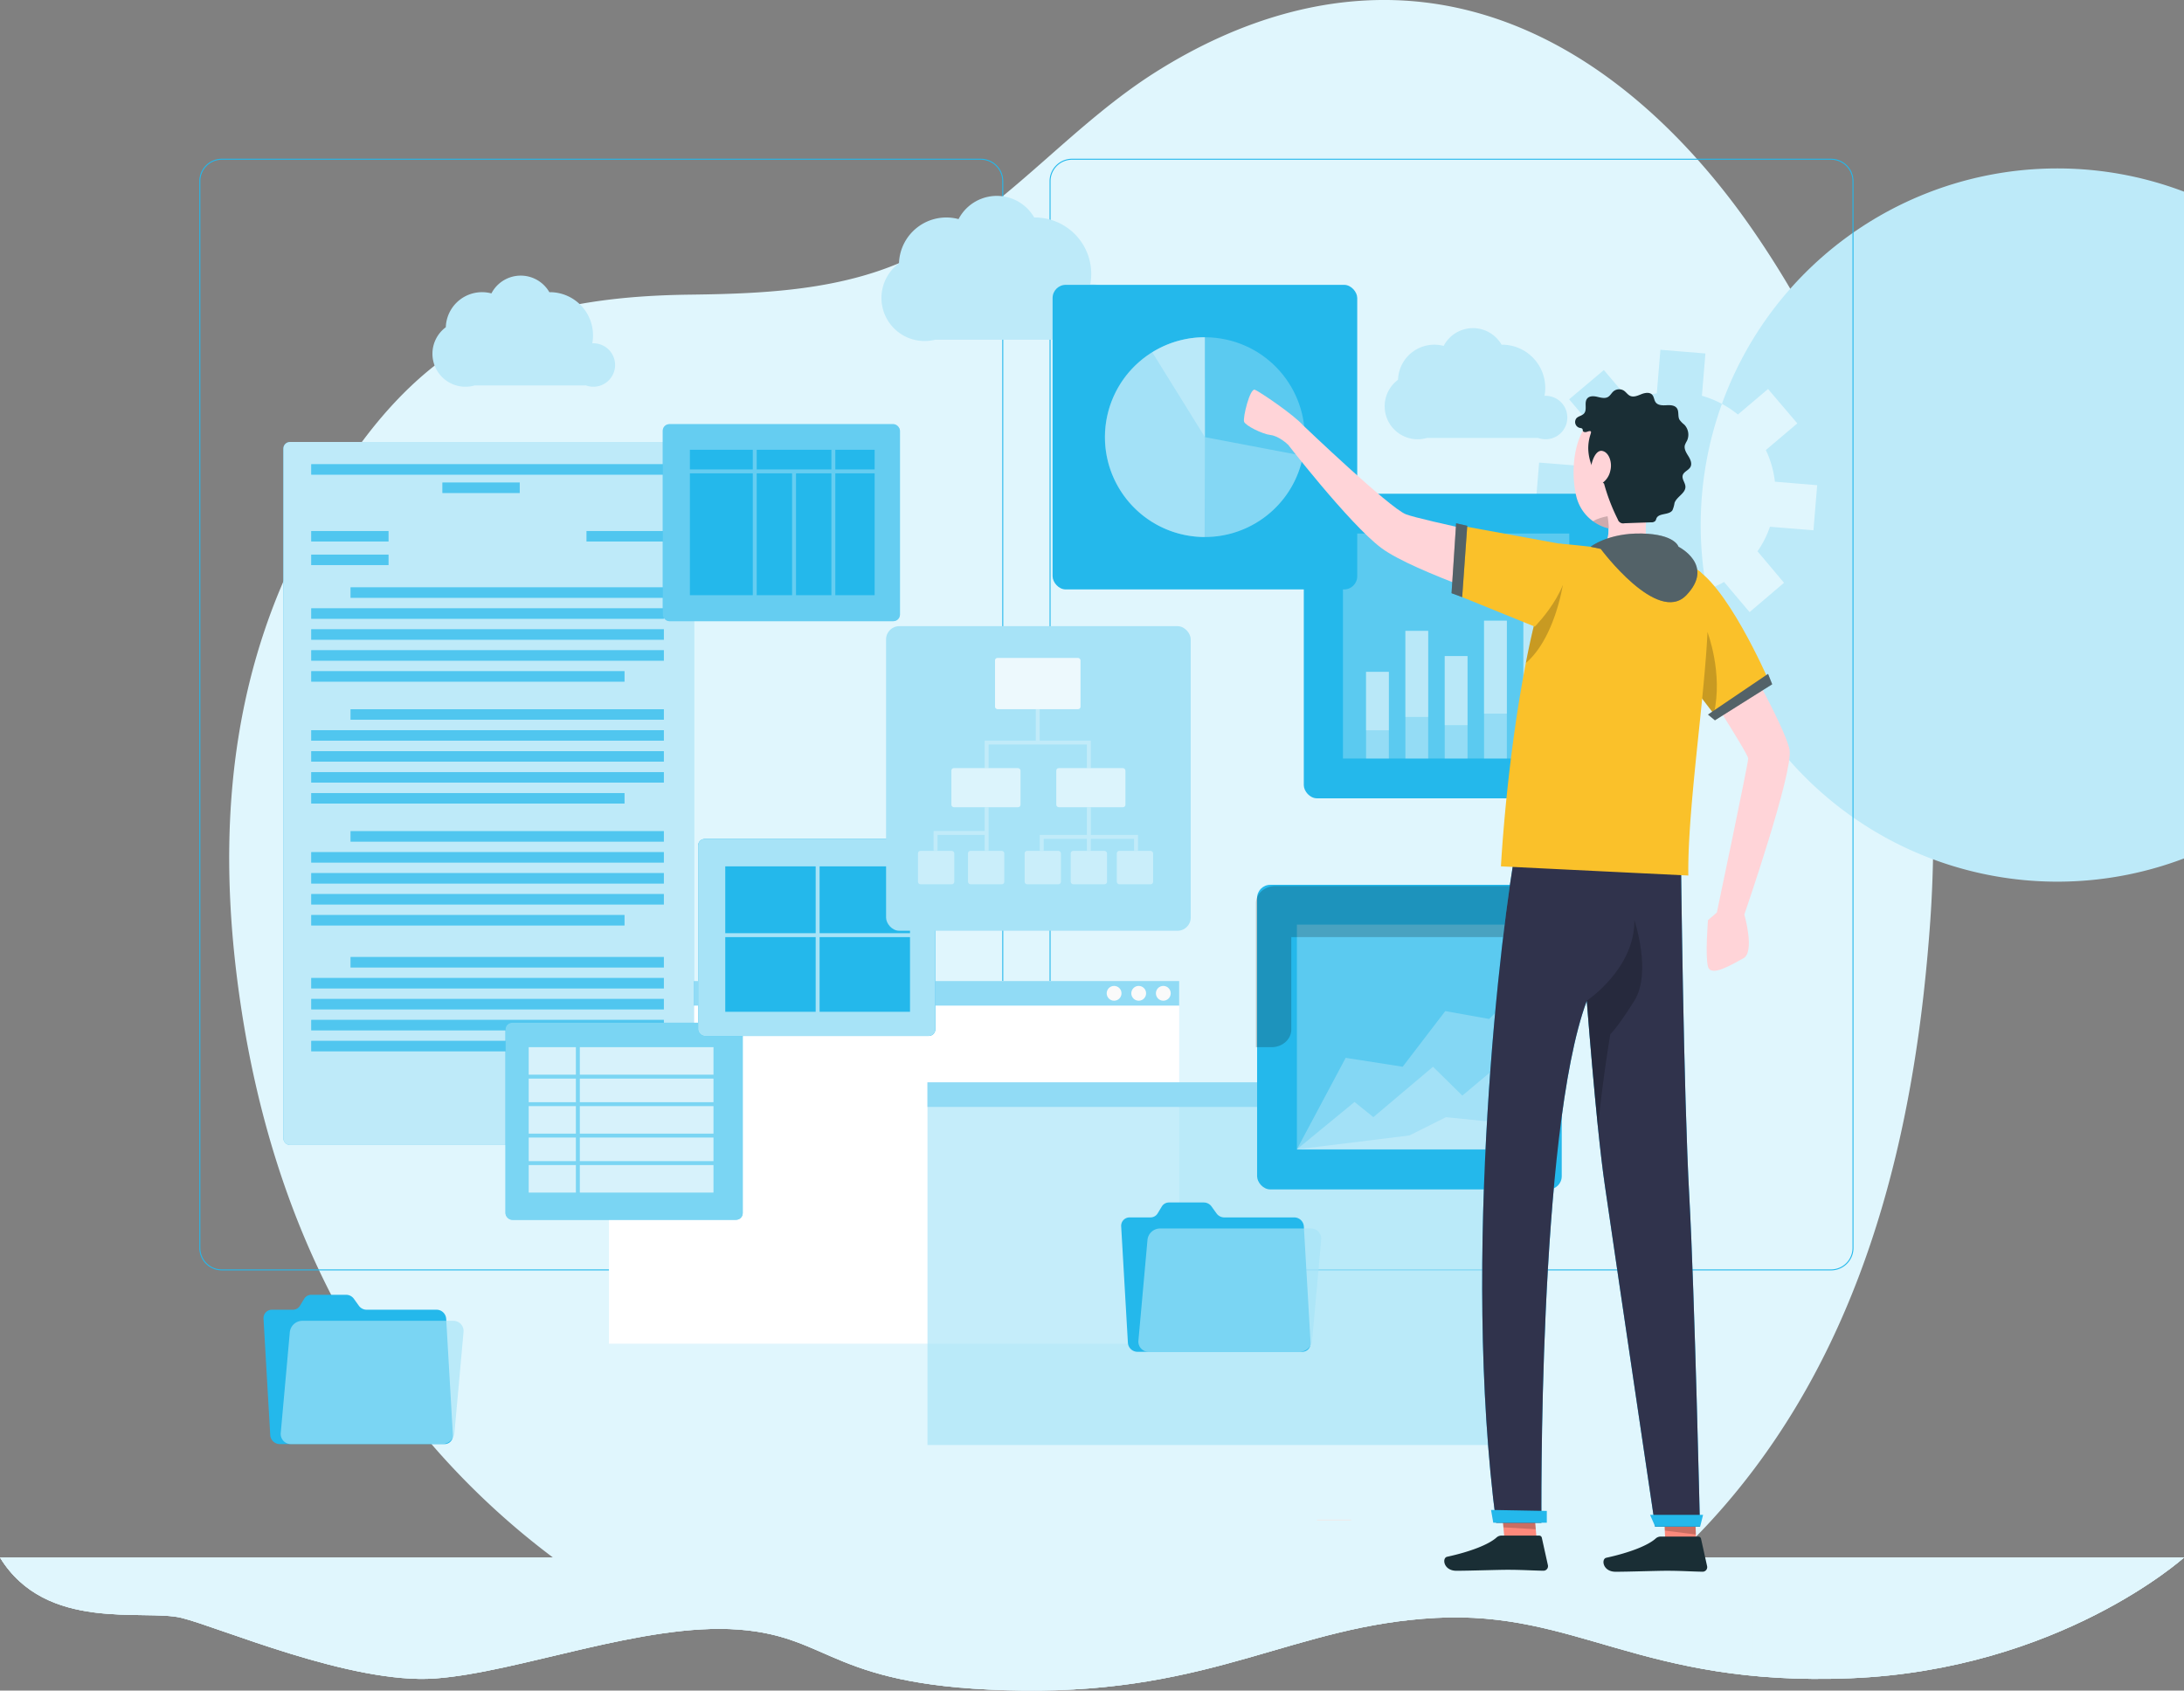 <svg xmlns="http://www.w3.org/2000/svg" xmlns:xlink="http://www.w3.org/1999/xlink" width="780.213" height="604.056" viewBox="0 0 780.213 604.056">
  <rect x="0" y="0" width="780.213" height="604.056" fill="#808080" stroke="none"/>
  <defs>
    <clipPath id="clip-path">
      <path id="Path_11379" data-name="Path 11379" d="M2198.5,6305.885h780.213s-44.422,40.11-119.231,43.131c-37.618,1.519-62.024-4.62-83.436-10.758-21.171-6.07-39.414-12.141-64.6-10.809-50.66,2.683-79.016,26.794-147.749,25.957s-67.477-19.279-101.424-21.792-78.387,15.313-108.357,17.479-77.271-18.416-90.63-21.667-48.323,5.3-64.784-21.543" fill="#e0f6fd"/>
    </clipPath>
  </defs>
  <g id="Group_1917" data-name="Group 1917" transform="translate(-167.787 -8693.001)">
    <g id="Group_1385" data-name="Group 1385" transform="translate(-2030.708 2943.629)">
      <path id="Path_10403" data-name="Path 10403" d="M2198.5,6305.885h780.213s-44.422,40.11-119.231,43.131c-37.618,1.519-62.024-4.62-83.436-10.758-21.171-6.07-39.414-12.141-64.6-10.809-50.66,2.683-79.016,26.794-147.749,25.957s-67.477-19.279-101.424-21.792-78.387,15.313-108.357,17.479-77.271-18.416-90.63-21.667-48.323,5.3-64.784-21.543" fill="#e0f6fd"/>
      <g id="Group_1700" data-name="Group 1700">
        <path id="Path_11378" data-name="Path 11378" d="M2198.5,6305.885h780.213s-44.422,40.11-119.231,43.131c-37.618,1.519-62.024-4.62-83.436-10.758-21.171-6.07-39.414-12.141-64.6-10.809-50.66,2.683-79.016,26.794-147.749,25.957s-67.477-19.279-101.424-21.792-78.387,15.313-108.357,17.479-77.271-18.416-90.63-21.667-48.323,5.3-64.784-21.543" fill="#e0f6fd"/>
        <g id="Group_1699" data-name="Group 1699" clip-path="url(#clip-path)">
          <g id="Group_1384" data-name="Group 1384">
            <path id="Path_10404" data-name="Path 10404" d="M2198.5,6305.885" fill="#e0f6fd"/>
            <rect id="Rectangle_1855" data-name="Rectangle 1855" width="10.294" height="48.427" transform="translate(2198.495 6305.884)" fill="#e0f6fd"/>
            <rect id="Rectangle_1856" data-name="Rectangle 1856" width="10.294" height="48.427" transform="translate(2208.789 6305.884)" fill="#e0f6fd"/>
            <rect id="Rectangle_1857" data-name="Rectangle 1857" width="10.294" height="48.427" transform="translate(2219.082 6305.884)" fill="#e0f6fd"/>
            <rect id="Rectangle_1858" data-name="Rectangle 1858" width="10.294" height="48.427" transform="translate(2229.376 6305.884)" fill="#e0f6fd"/>
            <rect id="Rectangle_1859" data-name="Rectangle 1859" width="10.06" height="48.427" transform="translate(2239.67 6305.884)" fill="#e0f6fd"/>
            <rect id="Rectangle_1860" data-name="Rectangle 1860" width="10.294" height="48.427" transform="translate(2249.729 6305.884)" fill="#e0f6fd"/>
            <rect id="Rectangle_1861" data-name="Rectangle 1861" width="10.294" height="48.427" transform="translate(2260.023 6305.884)" fill="#e0f6fd"/>
            <rect id="Rectangle_1862" data-name="Rectangle 1862" width="10.294" height="48.427" transform="translate(2270.317 6305.884)" fill="#e0f6fd"/>
            <rect id="Rectangle_1863" data-name="Rectangle 1863" width="10.294" height="48.427" transform="translate(2280.61 6305.884)" fill="#e0f6fd"/>
            <rect id="Rectangle_1864" data-name="Rectangle 1864" width="10.294" height="48.427" transform="translate(2290.904 6305.884)" fill="#e0f6fd"/>
            <rect id="Rectangle_1865" data-name="Rectangle 1865" width="10.294" height="48.427" transform="translate(2301.198 6305.884)" fill="#e0f6fd"/>
            <rect id="Rectangle_1866" data-name="Rectangle 1866" width="10.294" height="48.427" transform="translate(2311.491 6305.884)" fill="#e0f6fd"/>
            <rect id="Rectangle_1867" data-name="Rectangle 1867" width="10.06" height="48.427" transform="translate(2321.785 6305.884)" fill="#e0f6fd"/>
            <rect id="Rectangle_1868" data-name="Rectangle 1868" width="10.294" height="48.427" transform="translate(2331.845 6305.884)" fill="#e0f6fd"/>
            <rect id="Rectangle_1869" data-name="Rectangle 1869" width="10.294" height="48.427" transform="translate(2342.138 6305.884)" fill="#e0f6fd"/>
            <rect id="Rectangle_1870" data-name="Rectangle 1870" width="10.294" height="48.427" transform="translate(2352.432 6305.884)" fill="#e0f6fd"/>
            <rect id="Rectangle_1871" data-name="Rectangle 1871" width="10.294" height="48.427" transform="translate(2362.726 6305.884)" fill="#e0f6fd"/>
            <rect id="Rectangle_1872" data-name="Rectangle 1872" width="10.294" height="48.427" transform="translate(2373.02 6305.884)" fill="#e0f6fd"/>
            <rect id="Rectangle_1873" data-name="Rectangle 1873" width="10.294" height="48.427" transform="translate(2383.313 6305.884)" fill="#e0f6fd"/>
            <rect id="Rectangle_1874" data-name="Rectangle 1874" width="10.294" height="48.427" transform="translate(2393.607 6305.884)" fill="#e0f6fd"/>
            <rect id="Rectangle_1875" data-name="Rectangle 1875" width="10.294" height="48.427" transform="translate(2403.9 6305.884)" fill="#e0f6fd"/>
            <rect id="Rectangle_1876" data-name="Rectangle 1876" width="10.06" height="48.427" transform="translate(2414.194 6305.884)" fill="#e0f6fd"/>
            <rect id="Rectangle_1877" data-name="Rectangle 1877" width="10.294" height="48.427" transform="translate(2424.254 6305.884)" fill="#e0f6fd"/>
            <rect id="Rectangle_1878" data-name="Rectangle 1878" width="10.294" height="48.427" transform="translate(2434.547 6305.884)" fill="#e0f6fd"/>
            <rect id="Rectangle_1879" data-name="Rectangle 1879" width="10.294" height="48.427" transform="translate(2444.841 6305.884)" fill="#e0f6fd"/>
            <rect id="Rectangle_1880" data-name="Rectangle 1880" width="10.294" height="48.427" transform="translate(2455.135 6305.884)" fill="#e0f6fd"/>
            <rect id="Rectangle_1881" data-name="Rectangle 1881" width="10.294" height="48.427" transform="translate(2465.429 6305.884)" fill="#e0f6fd"/>
            <rect id="Rectangle_1882" data-name="Rectangle 1882" width="10.294" height="48.427" transform="translate(2475.722 6305.884)" fill="#e0f6fd"/>
            <rect id="Rectangle_1883" data-name="Rectangle 1883" width="10.294" height="48.427" transform="translate(2486.016 6305.884)" fill="#e0f6fd"/>
            <rect id="Rectangle_1884" data-name="Rectangle 1884" width="10.06" height="48.427" transform="translate(2496.31 6305.884)" fill="#e0f6fd"/>
            <rect id="Rectangle_1885" data-name="Rectangle 1885" width="10.294" height="48.427" transform="translate(2506.369 6305.884)" fill="#e0f6fd"/>
            <rect id="Rectangle_1886" data-name="Rectangle 1886" width="10.294" height="48.427" transform="translate(2516.663 6305.884)" fill="#e0f6fd"/>
            <rect id="Rectangle_1887" data-name="Rectangle 1887" width="10.294" height="48.427" transform="translate(2526.957 6305.884)" fill="#e0f6fd"/>
            <rect id="Rectangle_1888" data-name="Rectangle 1888" width="10.294" height="48.427" transform="translate(2537.251 6305.884)" fill="#e0f6fd"/>
            <rect id="Rectangle_1889" data-name="Rectangle 1889" width="10.294" height="48.427" transform="translate(2547.544 6305.884)" fill="#e0f6fd"/>
            <rect id="Rectangle_1890" data-name="Rectangle 1890" width="10.294" height="48.427" transform="translate(2557.838 6305.884)" fill="#e0f6fd"/>
            <rect id="Rectangle_1891" data-name="Rectangle 1891" width="10.294" height="48.427" transform="translate(2568.131 6305.884)" fill="#e0f6fd"/>
            <rect id="Rectangle_1892" data-name="Rectangle 1892" width="10.06" height="48.427" transform="translate(2578.425 6305.884)" fill="#e0f6fd"/>
            <rect id="Rectangle_1893" data-name="Rectangle 1893" width="10.294" height="48.427" transform="translate(2588.485 6305.884)" fill="#e0f6fd"/>
            <rect id="Rectangle_1894" data-name="Rectangle 1894" width="10.294" height="48.427" transform="translate(2598.778 6305.884)" fill="#e0f6fd"/>
            <rect id="Rectangle_1895" data-name="Rectangle 1895" width="10.294" height="48.427" transform="translate(2609.072 6305.884)" fill="#e0f6fd"/>
            <rect id="Rectangle_1896" data-name="Rectangle 1896" width="10.294" height="48.427" transform="translate(2619.366 6305.884)" fill="#e0f6fd"/>
            <rect id="Rectangle_1897" data-name="Rectangle 1897" width="10.294" height="48.427" transform="translate(2629.66 6305.884)" fill="#e0f6fd"/>
            <rect id="Rectangle_1898" data-name="Rectangle 1898" width="10.294" height="48.427" transform="translate(2639.953 6305.884)" fill="#e0f6fd"/>
            <rect id="Rectangle_1899" data-name="Rectangle 1899" width="10.294" height="48.427" transform="translate(2650.247 6305.884)" fill="#e0f6fd"/>
            <rect id="Rectangle_1900" data-name="Rectangle 1900" width="10.294" height="48.427" transform="translate(2660.54 6305.884)" fill="#e0f6fd"/>
            <rect id="Rectangle_1901" data-name="Rectangle 1901" width="10.06" height="48.427" transform="translate(2670.834 6305.884)" fill="#e0f6fd"/>
            <rect id="Rectangle_1902" data-name="Rectangle 1902" width="10.294" height="48.427" transform="translate(2680.894 6305.884)" fill="#e0f6fd"/>
            <rect id="Rectangle_1903" data-name="Rectangle 1903" width="10.294" height="48.427" transform="translate(2691.187 6305.884)" fill="#e0f6fd"/>
            <rect id="Rectangle_1904" data-name="Rectangle 1904" width="10.294" height="48.427" transform="translate(2701.481 6305.884)" fill="#e0f6fd"/>
            <rect id="Rectangle_1905" data-name="Rectangle 1905" width="10.294" height="48.427" transform="translate(2711.775 6305.884)" fill="#e0f6fd"/>
            <rect id="Rectangle_1906" data-name="Rectangle 1906" width="10.294" height="48.427" transform="translate(2722.069 6305.884)" fill="#e0f6fd"/>
            <rect id="Rectangle_1907" data-name="Rectangle 1907" width="10.294" height="48.427" transform="translate(2732.362 6305.884)" fill="#e0f6fd"/>
            <rect id="Rectangle_1908" data-name="Rectangle 1908" width="10.294" height="48.427" transform="translate(2742.656 6305.884)" fill="#e0f6fd"/>
            <rect id="Rectangle_1909" data-name="Rectangle 1909" width="10.06" height="48.427" transform="translate(2752.949 6305.884)" fill="#e0f6fd"/>
            <rect id="Rectangle_1910" data-name="Rectangle 1910" width="10.294" height="48.427" transform="translate(2763.009 6305.884)" fill="#e0f6fd"/>
            <rect id="Rectangle_1911" data-name="Rectangle 1911" width="10.294" height="48.427" transform="translate(2773.303 6305.884)" fill="#e0f6fd"/>
            <rect id="Rectangle_1912" data-name="Rectangle 1912" width="10.294" height="48.427" transform="translate(2783.597 6305.884)" fill="#e0f6fd"/>
            <rect id="Rectangle_1913" data-name="Rectangle 1913" width="10.294" height="48.427" transform="translate(2793.89 6305.884)" fill="#e0f6fd"/>
            <rect id="Rectangle_1914" data-name="Rectangle 1914" width="10.294" height="48.427" transform="translate(2804.184 6305.884)" fill="#e0f6fd"/>
            <rect id="Rectangle_1915" data-name="Rectangle 1915" width="10.294" height="48.427" transform="translate(2814.478 6305.884)" fill="#e0f6fd"/>
            <rect id="Rectangle_1916" data-name="Rectangle 1916" width="10.294" height="48.427" transform="translate(2824.771 6305.884)" fill="#e0f6fd"/>
            <rect id="Rectangle_1917" data-name="Rectangle 1917" width="10.294" height="48.427" transform="translate(2835.065 6305.884)" fill="#e0f6fd"/>
            <rect id="Rectangle_1918" data-name="Rectangle 1918" width="10.06" height="48.427" transform="translate(2845.358 6305.884)" fill="#e0f6fd"/>
            <rect id="Rectangle_1919" data-name="Rectangle 1919" width="10.294" height="48.427" transform="translate(2855.419 6305.884)" fill="#e0f6fd"/>
            <rect id="Rectangle_1920" data-name="Rectangle 1920" width="10.294" height="48.427" transform="translate(2865.712 6305.884)" fill="#e0f6fd"/>
            <rect id="Rectangle_1921" data-name="Rectangle 1921" width="10.294" height="48.427" transform="translate(2876.006 6305.884)" fill="#e0f6fd"/>
            <rect id="Rectangle_1922" data-name="Rectangle 1922" width="10.294" height="48.427" transform="translate(2886.299 6305.884)" fill="#e0f6fd"/>
            <rect id="Rectangle_1923" data-name="Rectangle 1923" width="10.294" height="48.427" transform="translate(2896.593 6305.884)" fill="#e0f6fd"/>
            <rect id="Rectangle_1924" data-name="Rectangle 1924" width="10.294" height="48.427" transform="translate(2906.887 6305.884)" fill="#e0f6fd"/>
            <rect id="Rectangle_1925" data-name="Rectangle 1925" width="10.294" height="48.427" transform="translate(2917.18 6305.884)" fill="#e0f6fd"/>
            <rect id="Rectangle_1926" data-name="Rectangle 1926" width="10.06" height="48.427" transform="translate(2927.474 6305.884)" fill="#e0f6fd"/>
            <rect id="Rectangle_1927" data-name="Rectangle 1927" width="10.294" height="48.427" transform="translate(2937.534 6305.884)" fill="#e0f6fd"/>
            <rect id="Rectangle_1928" data-name="Rectangle 1928" width="10.294" height="48.427" transform="translate(2947.828 6305.884)" fill="#e0f6fd"/>
            <rect id="Rectangle_1929" data-name="Rectangle 1929" width="10.294" height="48.427" transform="translate(2958.121 6305.884)" fill="#e0f6fd"/>
            <rect id="Rectangle_1930" data-name="Rectangle 1930" width="10.294" height="48.427" transform="translate(2968.415 6305.884)" fill="#e0f6fd"/>
            <path id="Path_10405" data-name="Path 10405" d="M2978.709,6354.244" fill="#e0f6fd"/>
          </g>
        </g>
      </g>
    </g>
    <g id="Group_1876" data-name="Group 1876" transform="translate(-570.04 8343.045)">
      <g id="Group_443-2" data-name="Group 443-2">
        <path id="Path_7217-2" data-name="Path 7217-2" d="M1427.384,679.218q-.946,13.395-2.471,26.875c-7.791,68.01-28.127,136.167-77.3,188.847-6.162,6.582-12.786,12.964-20.861,17.454-21.251,11.819-52.753,5.668-76.622,5.668H1029.093c-27.517,0-66.811,7.9-89.376-8.412a277.223,277.223,0,0,1-46.075-41.786,267,267,0,0,1-17.466-22.176c-27.99-39.609-44.435-85.517-52.037-134.589-8.1-52.406-6.309-105.327,15.572-154.873,14.889-33.648,38.558-73.068,75.707-89.04,21.366-9.19,45.907-11.682,69.2-11.955,30.03-.368,60.786-2.008,86.694-17.444,29.389-17.465,50.755-44.068,79.65-62.258,29.126-18.328,63.089-29.379,98.545-24.363,49.3,7,88.324,42.827,115.053,81.805,41.071,59.808,61.259,130.436,63.667,201.474A438.523,438.523,0,0,1,1427.384,679.218Z" fill="#e0f6fd"/>
      </g>
      <path id="Path_11570" data-name="Path 11570" d="M1385.668,539.421l1.325-16.1-15.089-1.251a36.324,36.324,0,0,0-3.238-11.314l11.24-9.526-10.462-12.282-10.767,9.127a36.1,36.1,0,0,0-12.86-6.719l1.251-15.1-16.077-1.325-1.283,15.562a35.945,35.945,0,0,0-9.379,2.934l-9.537-11.251-12.4,10.452,9.127,10.767a36.015,36.015,0,0,0-6.656,12.891l-13.2-1.052-1.325,16.1,13.669,1.125a36.074,36.074,0,0,0,4.206,11.839l-10.767,9.127,10.42,12.282,11.251-9.537a36.107,36.107,0,0,0,12.5,5.5l-1.251,15.183,16.109,1.325,1.356-16.456a35.936,35.936,0,0,0,9.9-3.827l9.126,10.767,12.292-10.473-9.463-11.25a36,36,0,0,0,4.437-8.77Zm-40.282-1.871a127.42,127.42,0,1,1,0,.013l-.021.018Z" fill="#bdeaf9"/>
      <g id="Group_1876-2" data-name="Group 1876">
        <rect id="Rectangle_2371" data-name="Rectangle 2371" width="12.208" height="0.351" transform="translate(1208.299 892.911)" fill="#ececec"/>
        <path id="Path_11571" data-name="Path 11571" d="M1088.216,803.869H817.055a8.023,8.023,0,0,1-8.015-8.015V414.693a8.024,8.024,0,0,1,8.015-8.015h271.161a8.024,8.024,0,0,1,8.014,8.015V795.854A8.023,8.023,0,0,1,1088.216,803.869ZM817.055,407.029a7.673,7.673,0,0,0-7.664,7.664V795.854a7.673,7.673,0,0,0,7.664,7.664h271.161a7.672,7.672,0,0,0,7.663-7.664V414.693a7.672,7.672,0,0,0-7.663-7.664Z" fill="#24b8eb"/>
        <path id="Path_11572" data-name="Path 11572" d="M1391.953,803.869H1120.792a8.024,8.024,0,0,1-8.014-8.015V414.693a8.025,8.025,0,0,1,8.014-8.015h271.161a8.025,8.025,0,0,1,8.016,8.015V795.854A8.024,8.024,0,0,1,1391.953,803.869Zm-271.161-396.84a7.672,7.672,0,0,0-7.663,7.664V795.854a7.672,7.672,0,0,0,7.663,7.664h271.161a7.673,7.673,0,0,0,7.665-7.664V414.693a7.673,7.673,0,0,0-7.665-7.664Z" fill="#24b8eb"/>
      </g>
      <g id="Group_1881" data-name="Group 1881">
        <g id="Group_1877" data-name="Group 1877">
          <rect id="Rectangle_2372" data-name="Rectangle 2372" width="203.714" height="129.583" transform="translate(955.37 700.48)" fill="#fff"/>
          <rect id="Rectangle_2373" data-name="Rectangle 2373" width="203.714" height="8.781" transform="translate(955.37 700.48)" fill="#91dbf5"/>
          <circle id="Ellipse_1074" data-name="Ellipse 1074" cx="2.645" cy="2.645" r="2.645" transform="translate(1150.763 702.225)" fill="#fafafa"/>
          <circle id="Ellipse_1075" data-name="Ellipse 1075" cx="2.645" cy="2.645" r="2.645" transform="translate(1141.972 702.225)" fill="#fafafa"/>
          <circle id="Ellipse_1076" data-name="Ellipse 1076" cx="2.645" cy="2.645" r="2.645" transform="translate(1133.182 702.225)" fill="#fafafa"/>
        </g>
        <g id="Group_1878" data-name="Group 1878">
          <rect id="Rectangle_2374" data-name="Rectangle 2374" width="203.714" height="129.583" transform="translate(1069.159 736.687)" fill="#a7e3f7" opacity="0.66"/>
          <rect id="Rectangle_2375" data-name="Rectangle 2375" width="203.714" height="8.781" transform="translate(1069.159 736.687)" fill="#91dbf5"/>
          <path id="Path_11573" data-name="Path 11573" d="M1269.843,741.078a2.646,2.646,0,1,1-2.645-2.646A2.645,2.645,0,0,1,1269.843,741.078Z" fill="#fafafa"/>
          <path id="Path_11574" data-name="Path 11574" d="M1261.052,741.078a2.645,2.645,0,1,1-2.645-2.646A2.645,2.645,0,0,1,1261.052,741.078Z" fill="#fafafa"/>
          <path id="Path_11575" data-name="Path 11575" d="M1252.261,741.078a2.645,2.645,0,1,1-2.645-2.646A2.645,2.645,0,0,1,1252.261,741.078Z" fill="#fafafa"/>
        </g>
        <path id="Path_11576" data-name="Path 11576" d="M1127.829,451.52c-.173,0-.342.018-.513.026a20.152,20.152,0,0,0-19.866-23.881c-.052,0-.1.008-.154.008a15.416,15.416,0,0,0-27.034.566,16.921,16.921,0,0,0-21.282,15.788,15.389,15.389,0,0,0,12.878,27.314h52.931a10.144,10.144,0,1,0,3.04-19.821Z" fill="#bdeaf9"/>
        <path id="Path_11577" data-name="Path 11577" d="M1289.978,491.381c-.132,0-.262.013-.393.02a15.426,15.426,0,0,0-15.209-18.285c-.041,0-.079.006-.119.006a11.8,11.8,0,0,0-20.7.434,12.954,12.954,0,0,0-16.295,12.088,11.788,11.788,0,0,0,10.284,20.8h39.805a7.762,7.762,0,1,0,2.625-15.066Z" fill="#bdeaf9"/>
        <path id="Path_11578" data-name="Path 11578" d="M949.807,472.615c-.133,0-.262.013-.393.02A15.427,15.427,0,0,0,934.2,454.35c-.04,0-.078.006-.119.006a11.8,11.8,0,0,0-20.7.434,12.953,12.953,0,0,0-16.294,12.088,11.788,11.788,0,0,0,10.283,20.8h39.806a7.762,7.762,0,1,0,2.625-15.066Z" fill="#bdeaf9"/>
        <g id="Group_1879" data-name="Group 1879">
          <path id="Path_11579" data-name="Path 11579" d="M866.017,816.481l-1.767-2.457a3.416,3.416,0,0,0-2.75-1.439H849.057a2.99,2.99,0,0,0-2.583,1.439l-1.483,2.457a2.99,2.99,0,0,1-2.583,1.439h-7.426a3,3,0,0,0-3.018,3.233l2.4,41.553a3.454,3.454,0,0,0,3.392,3.232h58.848a3,3,0,0,0,3.018-3.232l-2.4-41.553a3.454,3.454,0,0,0-3.392-3.233H868.767A3.418,3.418,0,0,1,866.017,816.481Z" fill="#24b8eb"/>
          <path id="Path_11580" data-name="Path 11580" d="M899.712,821.88H845.8a4.528,4.528,0,0,0-4.434,4.037L838.124,861.9a3.644,3.644,0,0,0,3.706,4.037h53.913a4.528,4.528,0,0,0,4.434-4.037l3.241-35.984A3.644,3.644,0,0,0,899.712,821.88Z" fill="#a7e3f7" opacity="0.66"/>
        </g>
        <g id="Group_1880" data-name="Group 1880">
          <path id="Path_11581" data-name="Path 11581" d="M1172.411,783.5l-1.766-2.457a3.42,3.42,0,0,0-2.751-1.439h-12.442a2.99,2.99,0,0,0-2.584,1.439l-1.483,2.457a2.99,2.99,0,0,1-2.583,1.439h-7.426a3,3,0,0,0-3.018,3.232l2.4,41.554a3.454,3.454,0,0,0,3.392,3.232H1203a3,3,0,0,0,3.018-3.232l-2.4-41.554a3.455,3.455,0,0,0-3.392-3.232h-25.063A3.416,3.416,0,0,1,1172.411,783.5Z" fill="#24b8eb"/>
          <path id="Path_11582" data-name="Path 11582" d="M1206.106,788.9h-53.913a4.528,4.528,0,0,0-4.434,4.037l-3.241,35.984a3.644,3.644,0,0,0,3.706,4.037h53.913a4.527,4.527,0,0,0,4.434-4.037l3.241-35.984A3.644,3.644,0,0,0,1206.106,788.9Z" fill="#a7e3f7" opacity="0.66"/>
        </g>
      </g>
      <g id="Group_1885" data-name="Group 1885">
        <g id="Group_1882" data-name="Group 1882">
          <rect id="Rectangle_2376" data-name="Rectangle 2376" width="146.639" height="251.216" rx="2.372" transform="translate(839.047 507.871)" fill="#24b8eb"/>
          <rect id="Rectangle_2377" data-name="Rectangle 2377" width="146.639" height="251.216" rx="2.372" transform="translate(839.047 507.871)" fill="#fff" opacity="0.7" style="isolation: isolate"/>
        </g>
        <g id="Group_1883" data-name="Group 1883">
          <rect id="Rectangle_2378" data-name="Rectangle 2378" width="27.617" height="3.745" transform="translate(849.005 539.695)" fill="#24b8eb"/>
          <rect id="Rectangle_2379" data-name="Rectangle 2379" width="27.617" height="3.745" transform="translate(849.005 548.12)" fill="#24b8eb"/>
          <rect id="Rectangle_2380" data-name="Rectangle 2380" width="27.617" height="3.745" transform="translate(947.365 539.695)" fill="#24b8eb"/>
          <rect id="Rectangle_2381" data-name="Rectangle 2381" width="27.617" height="3.745" transform="translate(895.875 522.362)" fill="#24b8eb"/>
          <rect id="Rectangle_2382" data-name="Rectangle 2382" width="125.977" height="3.745" transform="translate(849.005 515.809)" fill="#24b8eb"/>
          <rect id="Rectangle_2383" data-name="Rectangle 2383" width="111.926" height="3.745" transform="translate(863.056 559.809)" fill="#24b8eb"/>
          <rect id="Rectangle_2384" data-name="Rectangle 2384" width="125.977" height="3.745" transform="translate(849.005 567.299)" fill="#24b8eb"/>
          <rect id="Rectangle_2385" data-name="Rectangle 2385" width="125.977" height="3.745" transform="translate(849.005 574.788)" fill="#24b8eb"/>
          <rect id="Rectangle_2386" data-name="Rectangle 2386" width="125.977" height="3.745" transform="translate(849.005 582.277)" fill="#24b8eb"/>
          <rect id="Rectangle_2387" data-name="Rectangle 2387" width="111.926" height="3.745" transform="translate(849.005 589.767)" fill="#24b8eb"/>
          <rect id="Rectangle_2388" data-name="Rectangle 2388" width="111.926" height="3.745" transform="translate(863.056 603.369)" fill="#24b8eb"/>
          <rect id="Rectangle_2389" data-name="Rectangle 2389" width="125.977" height="3.745" transform="translate(849.005 610.858)" fill="#24b8eb"/>
          <rect id="Rectangle_2390" data-name="Rectangle 2390" width="125.977" height="3.745" transform="translate(849.005 618.348)" fill="#24b8eb"/>
          <rect id="Rectangle_2391" data-name="Rectangle 2391" width="125.977" height="3.745" transform="translate(849.005 625.837)" fill="#24b8eb"/>
          <rect id="Rectangle_2392" data-name="Rectangle 2392" width="111.926" height="3.745" transform="translate(849.005 633.326)" fill="#24b8eb"/>
          <rect id="Rectangle_2393" data-name="Rectangle 2393" width="111.926" height="3.745" transform="translate(863.056 646.928)" fill="#24b8eb"/>
          <rect id="Rectangle_2394" data-name="Rectangle 2394" width="125.977" height="3.745" transform="translate(849.005 654.418)" fill="#24b8eb"/>
          <rect id="Rectangle_2395" data-name="Rectangle 2395" width="125.977" height="3.745" transform="translate(849.005 661.907)" fill="#24b8eb"/>
          <rect id="Rectangle_2396" data-name="Rectangle 2396" width="125.977" height="3.745" transform="translate(849.005 669.396)" fill="#24b8eb"/>
          <rect id="Rectangle_2397" data-name="Rectangle 2397" width="111.926" height="3.745" transform="translate(849.005 676.886)" fill="#24b8eb"/>
          <rect id="Rectangle_2398" data-name="Rectangle 2398" width="111.926" height="3.745" transform="translate(863.056 691.893)" fill="#24b8eb"/>
          <rect id="Rectangle_2399" data-name="Rectangle 2399" width="125.977" height="3.745" transform="translate(849.005 699.382)" fill="#24b8eb"/>
          <rect id="Rectangle_2400" data-name="Rectangle 2400" width="125.977" height="3.745" transform="translate(849.005 706.872)" fill="#24b8eb"/>
          <rect id="Rectangle_2401" data-name="Rectangle 2401" width="125.977" height="3.745" transform="translate(849.005 714.361)" fill="#24b8eb"/>
          <rect id="Rectangle_2402" data-name="Rectangle 2402" width="111.926" height="3.745" transform="translate(849.005 721.85)" fill="#24b8eb"/>
          <rect id="Rectangle_2403" data-name="Rectangle 2403" width="27.617" height="3.745" transform="translate(947.365 743.441)" fill="#24b8eb"/>
        </g>
        <g id="Group_1884" data-name="Group 1884" opacity="0.2" style="isolation: isolate">
          <rect id="Rectangle_2404" data-name="Rectangle 2404" width="27.617" height="3.745" transform="translate(849.005 539.695)" fill="#fff"/>
          <rect id="Rectangle_2405" data-name="Rectangle 2405" width="27.617" height="3.745" transform="translate(849.005 548.12)" fill="#fff"/>
          <rect id="Rectangle_2406" data-name="Rectangle 2406" width="27.617" height="3.745" transform="translate(947.365 539.695)" fill="#fff"/>
          <rect id="Rectangle_2407" data-name="Rectangle 2407" width="27.617" height="3.745" transform="translate(895.875 522.362)" fill="#fff"/>
          <rect id="Rectangle_2408" data-name="Rectangle 2408" width="125.977" height="3.745" transform="translate(849.005 515.809)" fill="#fff"/>
          <rect id="Rectangle_2409" data-name="Rectangle 2409" width="111.926" height="3.745" transform="translate(863.056 559.809)" fill="#fff"/>
          <rect id="Rectangle_2410" data-name="Rectangle 2410" width="125.977" height="3.745" transform="translate(849.005 567.299)" fill="#fff"/>
          <rect id="Rectangle_2411" data-name="Rectangle 2411" width="125.977" height="3.745" transform="translate(849.005 574.788)" fill="#fff"/>
          <rect id="Rectangle_2412" data-name="Rectangle 2412" width="125.977" height="3.745" transform="translate(849.005 582.277)" fill="#fff"/>
          <rect id="Rectangle_2413" data-name="Rectangle 2413" width="111.926" height="3.745" transform="translate(849.005 589.767)" fill="#fff"/>
          <rect id="Rectangle_2414" data-name="Rectangle 2414" width="111.926" height="3.745" transform="translate(863.056 603.369)" fill="#fff"/>
          <rect id="Rectangle_2415" data-name="Rectangle 2415" width="125.977" height="3.745" transform="translate(849.005 610.858)" fill="#fff"/>
          <rect id="Rectangle_2416" data-name="Rectangle 2416" width="125.977" height="3.745" transform="translate(849.005 618.348)" fill="#fff"/>
          <rect id="Rectangle_2417" data-name="Rectangle 2417" width="125.977" height="3.745" transform="translate(849.005 625.837)" fill="#fff"/>
          <rect id="Rectangle_2418" data-name="Rectangle 2418" width="111.926" height="3.745" transform="translate(849.005 633.326)" fill="#fff"/>
          <rect id="Rectangle_2419" data-name="Rectangle 2419" width="111.926" height="3.745" transform="translate(863.056 646.928)" fill="#fff"/>
          <rect id="Rectangle_2420" data-name="Rectangle 2420" width="125.977" height="3.745" transform="translate(849.005 654.418)" fill="#fff"/>
          <rect id="Rectangle_2421" data-name="Rectangle 2421" width="125.977" height="3.745" transform="translate(849.005 661.907)" fill="#fff"/>
          <rect id="Rectangle_2422" data-name="Rectangle 2422" width="125.977" height="3.745" transform="translate(849.005 669.396)" fill="#fff"/>
          <rect id="Rectangle_2423" data-name="Rectangle 2423" width="111.926" height="3.745" transform="translate(849.005 676.886)" fill="#fff"/>
          <rect id="Rectangle_2424" data-name="Rectangle 2424" width="111.926" height="3.745" transform="translate(863.056 691.893)" fill="#fff"/>
          <rect id="Rectangle_2425" data-name="Rectangle 2425" width="125.977" height="3.745" transform="translate(849.005 699.382)" fill="#fff"/>
          <rect id="Rectangle_2426" data-name="Rectangle 2426" width="125.977" height="3.745" transform="translate(849.005 706.872)" fill="#fff"/>
          <rect id="Rectangle_2427" data-name="Rectangle 2427" width="125.977" height="3.745" transform="translate(849.005 714.361)" fill="#fff"/>
          <rect id="Rectangle_2428" data-name="Rectangle 2428" width="111.926" height="3.745" transform="translate(849.005 721.85)" fill="#fff"/>
          <rect id="Rectangle_2429" data-name="Rectangle 2429" width="27.617" height="3.745" transform="translate(947.365 743.441)" fill="#fff"/>
        </g>
      </g>
      <g id="Group_1888" data-name="Group 1888">
        <g id="Group_1886" data-name="Group 1886">
          <rect id="Rectangle_2430" data-name="Rectangle 2430" width="84.74" height="70.399" rx="2.369" transform="translate(918.418 715.385)" fill="#24b8eb"/>
          <rect id="Rectangle_2431" data-name="Rectangle 2431" width="84.74" height="70.399" rx="2.369" transform="translate(918.418 715.385)" fill="#a7e3f7" opacity="0.66"/>
        </g>
        <g id="Group_1887" data-name="Group 1887">
          <rect id="Rectangle_2432" data-name="Rectangle 2432" width="16.851" height="8.426" transform="translate(926.707 756.406)" fill="#fff" opacity="0.7" style="isolation: isolate"/>
          <rect id="Rectangle_2433" data-name="Rectangle 2433" width="47.745" height="8.426" transform="translate(944.962 756.406)" fill="#fff" opacity="0.7" style="isolation: isolate"/>
          <rect id="Rectangle_2434" data-name="Rectangle 2434" width="16.851" height="9.83" transform="translate(926.707 745.172)" fill="#fff" opacity="0.7" style="isolation: isolate"/>
          <rect id="Rectangle_2435" data-name="Rectangle 2435" width="16.851" height="8.426" transform="translate(926.707 735.342)" fill="#fff" opacity="0.7" style="isolation: isolate"/>
          <rect id="Rectangle_2436" data-name="Rectangle 2436" width="47.745" height="9.83" transform="translate(944.962 745.172)" fill="#fff" opacity="0.7" style="isolation: isolate"/>
          <rect id="Rectangle_2437" data-name="Rectangle 2437" width="47.745" height="9.83" transform="translate(944.962 766.236)" fill="#fff" opacity="0.7" style="isolation: isolate"/>
          <rect id="Rectangle_2438" data-name="Rectangle 2438" width="47.745" height="8.426" transform="translate(944.962 735.342)" fill="#fff" opacity="0.7" style="isolation: isolate"/>
          <rect id="Rectangle_2439" data-name="Rectangle 2439" width="16.851" height="9.83" transform="translate(926.707 766.236)" fill="#fff" opacity="0.7" style="isolation: isolate"/>
          <rect id="Rectangle_2440" data-name="Rectangle 2440" width="16.851" height="9.83" transform="translate(926.707 724.108)" fill="#fff" opacity="0.7" style="isolation: isolate"/>
          <rect id="Rectangle_2441" data-name="Rectangle 2441" width="47.745" height="9.83" transform="translate(944.962 724.108)" fill="#fff" opacity="0.7" style="isolation: isolate"/>
        </g>
      </g>
      <g id="Group_1891" data-name="Group 1891">
        <g id="Group_1889" data-name="Group 1889">
          <rect id="Rectangle_2442" data-name="Rectangle 2442" width="84.74" height="70.399" rx="2.369" transform="translate(987.227 649.71)" fill="#24b8eb"/>
          <rect id="Rectangle_2443" data-name="Rectangle 2443" width="84.74" height="70.399" rx="2.369" transform="translate(987.227 649.71)" fill="#a7e3f7"/>
        </g>
        <g id="Group_1890" data-name="Group 1890">
          <rect id="Rectangle_2444" data-name="Rectangle 2444" width="32.298" height="23.872" transform="translate(1030.622 659.512)" fill="#24b8eb"/>
          <rect id="Rectangle_2445" data-name="Rectangle 2445" width="32.298" height="23.872" transform="translate(996.92 659.512)" fill="#24b8eb"/>
          <rect id="Rectangle_2446" data-name="Rectangle 2446" width="32.298" height="26.681" transform="translate(996.92 684.788)" fill="#24b8eb"/>
          <rect id="Rectangle_2447" data-name="Rectangle 2447" width="32.298" height="26.681" transform="translate(1030.622 684.788)" fill="#24b8eb"/>
        </g>
      </g>
      <g id="Group_1894" data-name="Group 1894">
        <g id="Group_1892" data-name="Group 1892">
          <rect id="Rectangle_2448" data-name="Rectangle 2448" width="84.74" height="70.399" rx="2.369" transform="translate(974.589 501.507)" fill="#24b8eb"/>
          <rect id="Rectangle_2449" data-name="Rectangle 2449" width="84.74" height="70.399" rx="2.369" transform="translate(974.589 501.507)" fill="#fff" opacity="0.3" style="isolation: isolate"/>
        </g>
        <g id="Group_1893" data-name="Group 1893">
          <rect id="Rectangle_2450" data-name="Rectangle 2450" width="26.681" height="7.021" transform="translate(1008.154 510.66)" fill="#24b8eb"/>
          <rect id="Rectangle_2451" data-name="Rectangle 2451" width="12.638" height="43.532" transform="translate(1008.154 519.086)" fill="#24b8eb"/>
          <rect id="Rectangle_2452" data-name="Rectangle 2452" width="14.043" height="7.021" transform="translate(1036.239 510.66)" fill="#24b8eb"/>
          <rect id="Rectangle_2453" data-name="Rectangle 2453" width="14.043" height="43.532" transform="translate(1036.239 519.086)" fill="#24b8eb"/>
          <rect id="Rectangle_2454" data-name="Rectangle 2454" width="12.638" height="43.532" transform="translate(1022.197 519.086)" fill="#24b8eb"/>
          <rect id="Rectangle_2455" data-name="Rectangle 2455" width="22.468" height="43.532" transform="translate(984.282 519.086)" fill="#24b8eb"/>
          <rect id="Rectangle_2456" data-name="Rectangle 2456" width="22.468" height="7.021" transform="translate(984.282 510.66)" fill="#24b8eb"/>
        </g>
      </g>
      <g id="Group_1897" data-name="Group 1897">
        <g id="Group_1896" data-name="Group 1896">
          <rect id="Rectangle_2457" data-name="Rectangle 2457" width="108.83" height="108.83" rx="4.706" transform="translate(1186.913 666.104)" fill="#24b8eb"/>
          <g id="Group_1895" data-name="Group 1895">
            <rect id="Rectangle_2458" data-name="Rectangle 2458" width="80.853" height="80.394" transform="translate(1201.131 680.322)" fill="#fff" opacity="0.25"/>
            <path id="Path_11583" data-name="Path 11583" d="M1201.131,760.618l20.585-16.924,6.73,5.42,21.313-18,10.469,10.307,21.756-18.246v37.447Z" fill="#fff" opacity="0.25"/>
            <path id="Path_11584" data-name="Path 11584" d="M1201.131,760.618l17.427-32.694,20.364,3.181,15.211-19.882,15.681,2.815,12.17-12.164v58.745Z" fill="#fff" opacity="0.25"/>
            <path id="Path_11585" data-name="Path 11585" d="M1201.131,760.618l40.2-4.964,13.039-6.529,14.043,1.416,13.575-6.775v16.851Z" fill="#fff" opacity="0.25"/>
          </g>
        </g>
        <path id="Path_11586" data-name="Path 11586" d="M1284.793,666.533v11.29a7.333,7.333,0,0,1-7.077,6.965h-78.583V717.76c0,3.652-3.313,6.348-6.965,6.348h-5.673v-51.4c0-3.651,3.37-6.179,7.021-6.179Z" opacity="0.2" style="isolation: isolate"/>
      </g>
      <g id="Group_1902" data-name="Group 1902">
        <g id="Group_1901" data-name="Group 1901">
          <rect id="Rectangle_2459" data-name="Rectangle 2459" width="108.83" height="108.83" rx="4.706" transform="translate(1054.37 573.688)" fill="#a7e3f7"/>
          <g id="Group_1900" data-name="Group 1900">
            <rect id="Rectangle_2460" data-name="Rectangle 2460" width="30.543" height="18.304" rx="0.871" transform="translate(1093.287 585.038)" fill="#fff" opacity="0.8"/>
            <rect id="Rectangle_2461" data-name="Rectangle 2461" width="24.702" height="13.973" rx="0.871" transform="translate(1077.695 624.405)" fill="#fff" opacity="0.6"/>
            <rect id="Rectangle_2462" data-name="Rectangle 2462" width="24.702" height="13.973" rx="0.871" transform="translate(1115.174 624.405)" fill="#fff" opacity="0.6"/>
            <g id="Group_1898" data-name="Group 1898">
              <rect id="Rectangle_2463" data-name="Rectangle 2463" width="12.966" height="11.935" rx="0.871" transform="translate(1103.865 653.972)" fill="#fff" opacity="0.4"/>
              <rect id="Rectangle_2464" data-name="Rectangle 2464" width="12.966" height="11.935" rx="0.871" transform="translate(1120.331 653.972)" fill="#fff" opacity="0.4"/>
              <rect id="Rectangle_2465" data-name="Rectangle 2465" width="12.966" height="11.935" rx="0.871" transform="translate(1136.797 653.972)" fill="#fff" opacity="0.4"/>
            </g>
            <rect id="Rectangle_2466" data-name="Rectangle 2466" width="12.966" height="11.935" rx="0.871" transform="translate(1065.765 653.972)" fill="#fff" opacity="0.4"/>
            <rect id="Rectangle_2467" data-name="Rectangle 2467" width="12.966" height="11.935" rx="0.871" transform="translate(1083.636 653.972)" fill="#fff" opacity="0.4"/>
            <g id="Group_1899" data-name="Group 1899" opacity="0.3">
              <path id="Path_11587" data-name="Path 11587" d="M1126.112,624.405h1.4v-9.83h-18.255V603.341h-1.4v11.234H1089.6v9.83h1.4V615.98h35.107Z" fill="#fff"/>
              <path id="Path_11588" data-name="Path 11588" d="M1089.6,646.873h-18.255v7.021h1.4v-5.617H1089.6v5.617h1.4V638.448h-1.4Z" fill="#fff"/>
              <path id="Path_11589" data-name="Path 11589" d="M1127.516,648.278v-9.83h-1.4v9.83h-16.851v5.617h1.4v-4.213h15.447v4.213h1.4v-4.213h15.447v4.213h1.4v-5.617Z" fill="#fff"/>
            </g>
          </g>
        </g>
      </g>
      <g id="Group_1911" data-name="Group 1911">
        <g id="Group_1910" data-name="Group 1910">
          <rect id="Rectangle_2468" data-name="Rectangle 2468" width="108.83" height="108.83" rx="4.706" transform="translate(1203.597 526.368)" fill="#24b8eb"/>
          <g id="Group_1909" data-name="Group 1909">
            <rect id="Rectangle_2469" data-name="Rectangle 2469" width="80.853" height="80.394" transform="translate(1217.586 540.586)" fill="#fff" opacity="0.25"/>
            <g id="Group_1908" data-name="Group 1908">
              <g id="Group_1903" data-name="Group 1903">
                <rect id="Rectangle_2470" data-name="Rectangle 2470" width="8.142" height="20.876" transform="translate(1225.839 590.006)" fill="#fff" opacity="0.35"/>
                <rect id="Rectangle_2471" data-name="Rectangle 2471" width="8.142" height="30.974" transform="translate(1225.839 590.006)" fill="#fff" opacity="0.35"/>
              </g>
              <g id="Group_1904" data-name="Group 1904">
                <rect id="Rectangle_2472" data-name="Rectangle 2472" width="8.142" height="30.739" transform="translate(1239.89 575.372)" fill="#fff" opacity="0.35"/>
                <rect id="Rectangle_2473" data-name="Rectangle 2473" width="8.142" height="45.608" transform="translate(1239.89 575.372)" fill="#fff" opacity="0.35"/>
              </g>
              <g id="Group_1905" data-name="Group 1905">
                <rect id="Rectangle_2474" data-name="Rectangle 2474" width="8.142" height="24.673" transform="translate(1253.941 584.372)" fill="#fff" opacity="0.35"/>
                <rect id="Rectangle_2475" data-name="Rectangle 2475" width="8.142" height="36.608" transform="translate(1253.941 584.372)" fill="#fff" opacity="0.35"/>
              </g>
              <g id="Group_1906" data-name="Group 1906">
                <rect id="Rectangle_2476" data-name="Rectangle 2476" width="8.142" height="33.191" transform="translate(1267.993 571.734)" fill="#fff" opacity="0.35"/>
                <rect id="Rectangle_2477" data-name="Rectangle 2477" width="8.142" height="49.246" transform="translate(1267.993 571.734)" fill="#fff" opacity="0.35"/>
              </g>
              <g id="Group_1907" data-name="Group 1907">
                <rect id="Rectangle_2478" data-name="Rectangle 2478" width="8.142" height="46.205" transform="translate(1282.044 552.425)" fill="#fff" opacity="0.35"/>
                <rect id="Rectangle_2479" data-name="Rectangle 2479" width="8.142" height="68.555" transform="translate(1282.044 552.425)" fill="#fff" opacity="0.35"/>
              </g>
            </g>
          </g>
        </g>
      </g>
      <g id="Group_1913" data-name="Group 1913">
        <rect id="Rectangle_2480" data-name="Rectangle 2480" width="108.83" height="108.83" rx="4.706" transform="translate(1113.856 451.731)" fill="#24b8eb"/>
        <g id="Group_1912" data-name="Group 1912">
          <circle id="Ellipse_1077" data-name="Ellipse 1077" cx="35.688" cy="35.688" r="35.688" transform="matrix(0.16, -0.987, 0.987, 0.16, 1127.327, 535.657)" fill="#fff" opacity="0.25"/>
          <path id="Path_11590" data-name="Path 11590" d="M1168.271,506.146l35.06,6.666a35.688,35.688,0,1,1-35.06-42.354Z" fill="#fff" opacity="0.25"/>
          <path id="Path_11591" data-name="Path 11591" d="M1168.271,506.146l-.1,35.688a35.688,35.688,0,0,1,.1-71.376Z" fill="#fff" opacity="0.25"/>
          <path id="Path_11592" data-name="Path 11592" d="M1168.271,506.146l-18.811-30.328a35.694,35.694,0,0,1,18.7-5.36Z" fill="#fff" opacity="0.25"/>
        </g>
      </g>
      <g id="_Group_" data-name="&lt;Group&gt;">
        <path id="Path_11593" data-name="Path 11593" d="M1356.762,576.66s18.957,33.228,20.361,41.189-16.149,58.865-16.149,58.865,3.862,13.4-.351,15.653-11.574,6.815-12.632,2.953,0-16.6,0-16.6l3.165-2.71s11.189-53.191,11.206-55.032-20.377-33.21-20.377-33.21Z" fill="#ffd4d8"/>
        <path id="Path_11594" data-name="Path 11594" d="M1286.872,901.087l-11.388,1.194-.576-6.6-1.559-17.961,11.388-1.208,1.727,19.842Z" fill="#fd897b"/>
        <path id="Path_11595" data-name="Path 11595" d="M1343.716,899.64h-11.037l-.1-2.5-.014-.309L1332,880.823l-.014-.323-.224-6.137h11.052Z" fill="#fd897b"/>
        <path id="Path_11596" data-name="Path 11596" d="M1284.737,876.512l1.727,19.842-11.557-.674-1.559-17.961Z" opacity="0.2" style="isolation: isolate"/>
        <path id="Path_11597" data-name="Path 11597" d="M1343.646,898.236h-.014l-11.051-1.4h-.014l-.576-15.447H1332l11.065.885.562,15.482Z" opacity="0.2" style="isolation: isolate"/>
        <path id="Path_11598" data-name="Path 11598" d="M1369.442,592.571l-19,12.919-.366-.464L1338.548,590l-7.063-9.212,10.434-28.366C1353.953,557,1369.442,592.571,1369.442,592.571Z" fill="#fac12a"/>
        <path id="Path_11599" data-name="Path 11599" d="M1350.077,605.026,1338.548,590l9.255-14.2S1353.462,590.464,1350.077,605.026Z" opacity="0.2" style="isolation: isolate"/>
        <path id="Path_11600" data-name="Path 11600" d="M1331.148,898.976h13.411a.97.97,0,0,1,.941.758l2.176,9.83a1.628,1.628,0,0,1-1.256,1.931,1.6,1.6,0,0,1-.358.035c-4.34-.07-7.5-.337-12.948-.337-3.356,0-13.481.351-18.115.351s-5.238-4.578-3.342-5c8.51-1.854,14.913-4.424,17.638-6.867A2.665,2.665,0,0,1,1331.148,898.976Z" fill="#1a2e35"/>
        <path id="Path_11601" data-name="Path 11601" d="M1274.276,898.625h13.41a.968.968,0,0,1,.941.758l2.177,9.83a1.629,1.629,0,0,1-1.257,1.931,1.66,1.66,0,0,1-.358.035c-4.339-.07-7.5-.337-12.947-.337-3.357,0-13.481.351-18.115.351s-5.238-4.578-3.342-5c8.509-1.854,14.913-4.424,17.637-6.867A2.67,2.67,0,0,1,1274.276,898.625Z" fill="#1a2e35"/>
        <path id="Path_11602" data-name="Path 11602" d="M1272.3,894.023h16.191s-1.32-139.38,16.191-186.45c1.236,15.559,2.626,31.7,3.988,45.157.856,8.327,1.7,15.48,2.5,20.929,5.1,35.106,17.96,121.769,17.96,121.769h15.995s-1.9-83.041-3.792-117.544c-2.092-37.452-2.991-119.777-3.075-126.8h-58.586C1274.1,680.576,1259.805,798.534,1272.3,894.023Z" fill="#24b8eb"/>
        <path id="Path_11603" data-name="Path 11603" d="M1272.3,894.023h16.191s-1.32-139.38,16.191-186.45c1.236,15.559,2.626,31.7,3.988,45.157.856,8.327,1.7,15.48,2.5,20.929,5.1,35.106,17.96,121.769,17.96,121.769h15.995s-1.9-83.041-3.792-117.544c-2.092-37.452-2.991-119.777-3.075-126.8h-58.586C1274.1,680.576,1259.805,798.534,1272.3,894.023Z" fill="#30334c"/>
        <g id="Group_1914" data-name="Group 1914">
          <path id="Path_11604" data-name="Path 11604" d="M1300.949,527.331a15.676,15.676,0,0,0,.476,1.562,15.312,15.312,0,0,0,5.462,7.276,15.483,15.483,0,0,0,2,1.236,13.832,13.832,0,0,0,16.524-2.63c5.532-5.586,5.384-12.035,6.007-22.953a14.973,14.973,0,0,0-20.658-14.933C1300.05,501.257,1298.582,517.5,1300.949,527.331Z" fill="#ffd4d8"/>
          <path id="Path_11605" data-name="Path 11605" d="M1306.887,536.169a15.483,15.483,0,0,0,2,1.236,13.914,13.914,0,0,0,11.959.529,16.312,16.312,0,0,0-1.95-3.706S1312.371,533.223,1306.887,536.169Z" opacity="0.2" style="isolation: isolate"/>
          <path id="Path_11606" data-name="Path 11606" d="M1328.859,550.33c-5.378,4.887-18.555,3.08-18.555,3.08s-8.224-2.251-6.5-4.821c4.845-.8,7.19-3.061,8.159-5.954a14.086,14.086,0,0,0,.491-5.533,28.928,28.928,0,0,0-.407-3.089l16.289-12.063C1326.2,529.913,1323.593,544.559,1328.859,550.33Z" fill="#ffd4d8"/>
          <path id="Path_11607" data-name="Path 11607" d="M1306.176,504.19c.118.306-.167.936-.371,1.659a16.2,16.2,0,0,0-.594,4.308,17.791,17.791,0,0,0,5.651,12.611,69.218,69.218,0,0,0,4.915,12.786,1.992,1.992,0,0,0,2.384,1.357l9.515-.331a1.9,1.9,0,0,0,1.536-.533,4.082,4.082,0,0,0,.348-.853c.862-2.056,4.486-1.081,5.736-2.928a10.454,10.454,0,0,0,.736-2.6c.783-2.279,4.012-3.465,3.894-5.872-.069-1.4-1.347-2.672-.96-4.017.378-1.32,2.107-1.769,2.754-2.979.66-1.237-.031-2.742-.775-3.93s-1.588-2.543-1.206-3.891a8.9,8.9,0,0,1,.732-1.493,5.165,5.165,0,0,0-.942-5.8,8.378,8.378,0,0,1-1.742-1.8c-.645-1.232-.1-2.88-.881-4.029s-2.408-1.189-3.783-1.107-3,.07-3.817-1.037c-.587-.792-.564-1.933-1.212-2.674-.918-1.05-2.611-.757-3.905-.239s-2.747,1.179-4.014.6c-.874-.4-1.407-1.3-2.2-1.84a3.179,3.179,0,0,0-3.739.209c-.707.6-1.133,1.518-1.929,2-1.117.677-2.54.287-3.811-.015s-2.83-.408-3.661.6c-1.184,1.434.1,3.915-1.111,5.33-.692.811-1.947.918-2.7,1.677a2.169,2.169,0,0,0,1.043,3.459c.424.088.969.109,1.125.513.065.167.035.356.085.528.156.541.921.575,1.453.389C1305.692,503.9,1306.077,503.932,1306.176,504.19Z" fill="#1a2e35"/>
          <path id="Path_11608" data-name="Path 11608" d="M1313.092,518.171a7.079,7.079,0,0,1-3.634,4.851c-2.224.943-3.683-2.19-3.363-5.472.305-2.909,1.811-7,4.191-6.464S1313.867,515.235,1313.092,518.171Z" fill="#ffd4d8"/>
        </g>
        <path id="Path_11609" data-name="Path 11609" d="M1304.685,707.509c1.236,15.56,2.626,31.737,3.988,45.189,1.994-19.42,4.437-33.266,4.437-33.266s2.289-1.882,8.581-11.923,0-28.787,0-28.787C1321.887,696.135,1304.685,707.509,1304.685,707.509Z" opacity="0.2" style="isolation: isolate"/>
        <path id="Path_11610" data-name="Path 11610" d="M1340.964,662.784l-66.941-3.272s1.923-36.89,8.9-72.671a275.377,275.377,0,0,1,7.021-28.591,140.9,140.9,0,0,1,5.1-14.056s41.609,3.44,50.09,10S1340.5,628.618,1340.964,662.784Z" fill="#fac12a"/>
        <path id="Path_11611" data-name="Path 11611" d="M1306.051,545.313s6.36-4.992,18.3-4.727,13.106,4.727,13.106,4.727,13.106,6.539,2.809,17.3-30.573-16.516-30.573-16.516Z" fill="#1a2e35"/>
        <path id="Path_11612" data-name="Path 11612" d="M1306.051,545.313s6.36-4.992,18.3-4.727,13.106,4.727,13.106,4.727,13.106,6.539,2.809,17.3-30.573-16.516-30.573-16.516Z" fill="#fff" opacity="0.25"/>
        <path id="Path_11613" data-name="Path 11613" d="M1296.1,559.107s-2.907,19-13.172,27.734a275.377,275.377,0,0,1,7.021-28.591Z" opacity="0.2" style="isolation: isolate"/>
        <path id="Path_11614" data-name="Path 11614" d="M1287.519,544.447s-41.577-8.5-47.428-10.73-36.745-31.784-36.745-31.784l-6.768,5.115s23.15,30.059,34.736,38.719,52.135,21.754,52.135,21.754Z" fill="#ffd4d8"/>
        <path id="Path_11615" data-name="Path 11615" d="M1296.2,544.447l-36.214-6.617-.936,25.022,27.066,11S1303.179,556.729,1296.2,544.447Z" fill="#fac12a"/>
        <path id="Path_11616" data-name="Path 11616" d="M1203.346,501.933c-3.335-3.8-15.475-12.019-17.23-12.722s-4.373,10.039-3.846,11.444,6.478,4.388,9.476,4.739,6.215,3.429,6.215,3.429Z" fill="#ffd4d8"/>
        <g id="Group_1915" data-name="Group 1915">
          <path id="Path_11617" data-name="Path 11617" d="M1258.012,536.919l3.98.911-1.815,25.481-3.8-1.4Z" fill="#1a2e35"/>
          <path id="Path_11618" data-name="Path 11618" d="M1258.012,536.919l3.98.911-1.815,25.481-3.8-1.4Z" fill="#fff" opacity="0.25"/>
        </g>
        <g id="Group_1916" data-name="Group 1916">
          <path id="Path_11619" data-name="Path 11619" d="M1347.991,605.274l21.457-14.532,1.473,3.706-20.455,12.872Z" fill="#1a2e35"/>
          <path id="Path_11620" data-name="Path 11620" d="M1347.991,605.274l21.457-14.532,1.473,3.706-20.455,12.872Z" fill="#fff" opacity="0.25"/>
        </g>
        <path id="Path_11621" data-name="Path 11621" d="M1270.487,889.459l.79,4.564h19.133V889.81Z" fill="#24b8eb"/>
        <path id="Path_11622" data-name="Path 11622" d="M1327.3,891.215l1.836,4.213h16.044l1.053-4.213Z" fill="#24b8eb"/>
      </g>
    </g>
  </g>
</svg>
